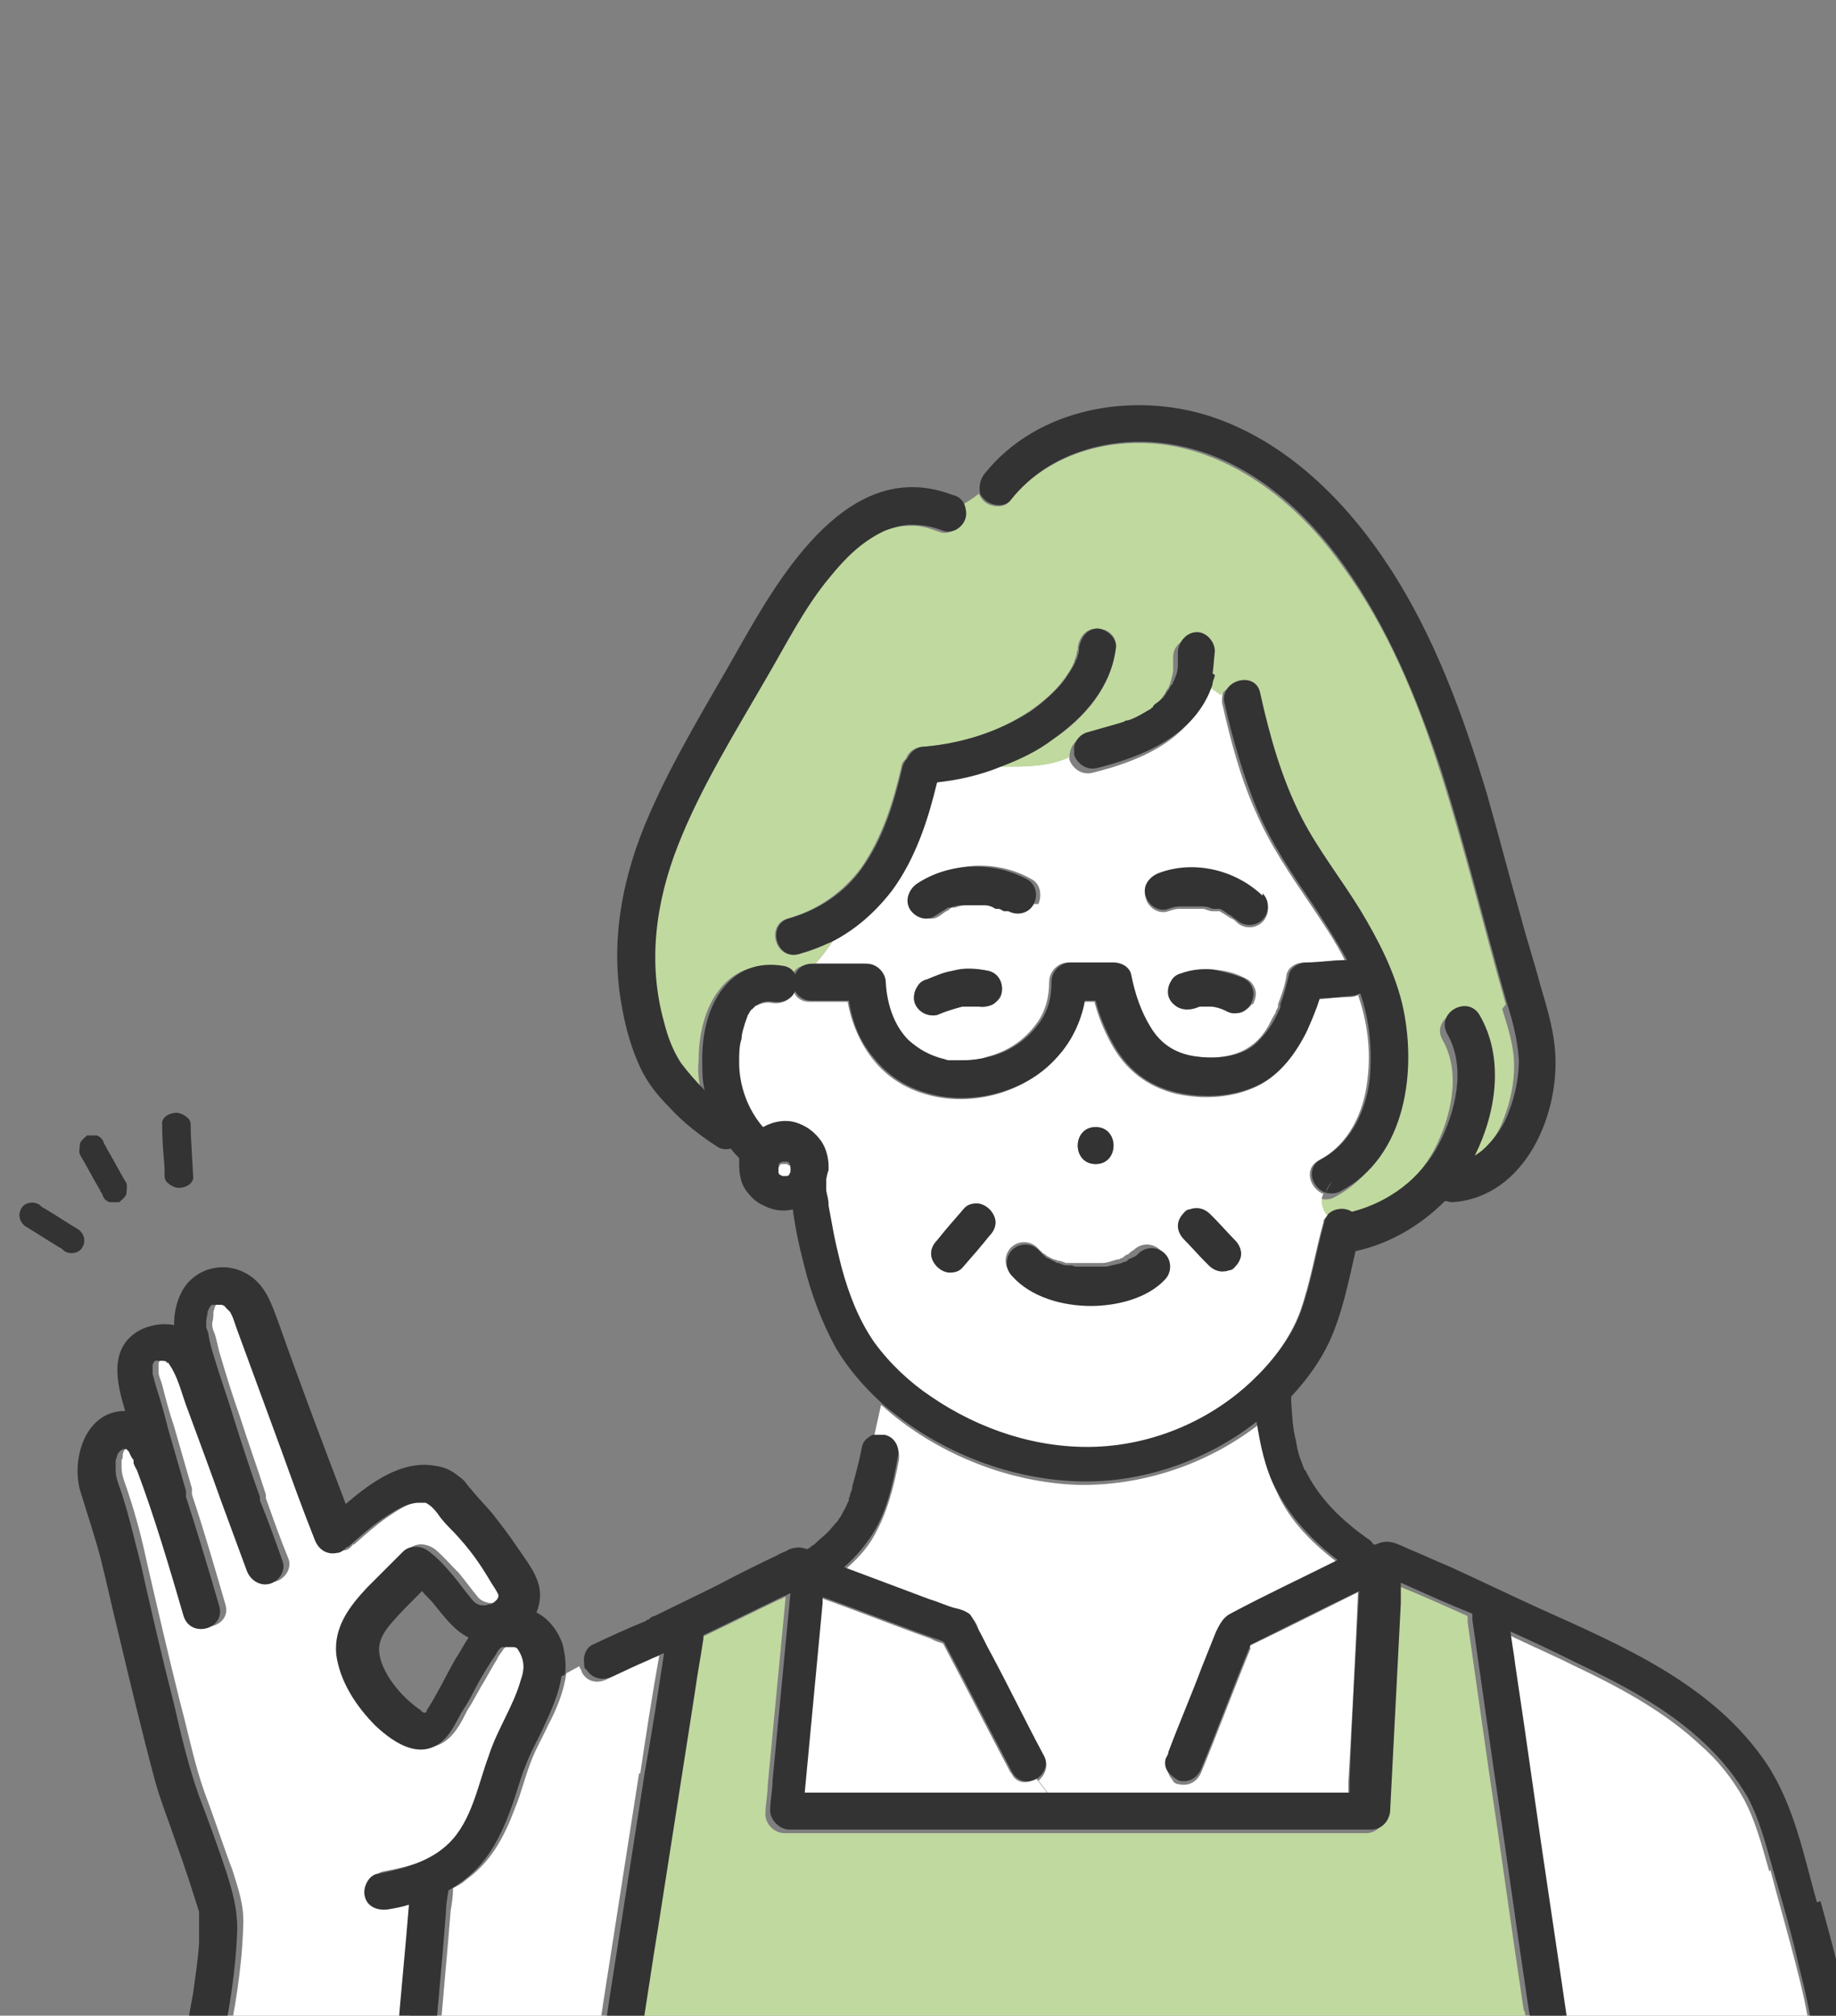 <?xml version="1.0" encoding="UTF-8"?>
<svg id="_レイヤー_1" data-name="レイヤー_1" xmlns="http://www.w3.org/2000/svg" xmlns:xlink="http://www.w3.org/1999/xlink" version="1.1" viewBox="0 0 154 169">
  <rect x="0" y="0" width="154" height="169" fill="#808080" stroke="none"/>
  <!-- Generator: Adobe Illustrator 29.0.0, SVG Export Plug-In . SVG Version: 2.1.0 Build 186)  -->
  <defs>
    <style>
      .st0 {
        fill: none;
      }

      .st1 {
        fill: #fbf0ba;
      }

      .st2 {
        fill: #c0d99f;
      }

      .st3 {
        fill: #fff;
      }

      .st4 {
        fill: #333;
      }

      .st5 {
        clip-path: url(#clippath);
      }
    </style>
    <clipPath id="clippath">
      <rect class="st0" width="154" height="169"/>
    </clipPath>
  </defs>
  <g class="st5">
    <g>
      <path class="st1" d="M54.4,135.9c-.1,0-.2.1-.3.1.1,0,.2,0,.3-.1Z"/>
      <path class="st1" d="M19.3,109.5c0,0,.1.1,0,0h0Z"/>
      <path class="st1" d="M42.3,133.7s0,0,0,0h0Z"/>
      <path class="st1" d="M35.6,143.7c0,0,0,0,0,0h0Z"/>
      <path class="st1" d="M18.3,109.3s0,0-.1,0c0,0,0,0,.1,0Z"/>
      <path class="st1" d="M54.1,136c-.2,0,0,0,0,0h0Z"/>
      <path class="st1" d="M42.7,138s0,0,0,0h0Z"/>
      <path class="st1" d="M10.5,121.3s0,0,0,0c0,0,0,0,0,0h0Z"/>
      <path class="st3" d="M101.3,57.8c-1.4,4.2-5.6,6-9.7,7-.8.2-1.6-.3-1.9-1.1,0,0,0-.2,0-.3-1.7.9-3.8.9-5.8.8-1.7.6-3.5,1-5.3,1.3-.7,3.2-1.8,6.4-3.8,9.1-1.3,1.8-3,3.2-4.9,4.2-.5.8-1,1.4-1.5,2h4.1c.9,0,1.5.7,1.6,1.6.2,1.8.7,3.6,1.9,4.8.8.8,1.8,1.3,3,1.6.2,0,.3,0,.5.1,0,0,0,0,.1,0h0c.3,0,.6,0,.9,0,.8,0,1.6,0,2.3-.3,1.6-.4,3-1.3,4-2.6.9-1.1,1.2-2.4,1.2-3.7,0-.8.7-1.6,1.6-1.6h3.6c.6,0,1.4.5,1.5,1.1.3,1.5.8,3,1.6,4.3.9,1.6,2.2,2.3,4,2.5,1.6.2,3.4,0,4.6-.9.6-.4,1.1-1,1.5-1.7.2-.4.4-.8.6-1.1,0-.2.2-.4.2-.5,0,0,0,0,0,0,0,0,0-.2,0-.2.3-.8.6-1.6.7-2.4.1-.7.8-1.1,1.5-1.1,1.1,0,2.2-.2,3.4-.2-.8-1.6-1.9-3.2-2.9-4.7-1.7-2.5-3.4-5-4.6-7.8-1.3-2.9-2.1-6-2.8-9.1,0-.4,0-.8.2-1.1-.3-.3-.7-.6-1.1-.8,0,.3-.1.6-.2.8h0ZM84,83.3c0,.4-.4.7-.7.9-.4.2-.8.3-1.2.2-.1,0-.3,0-.4,0-.3,0-.6,0-1,0-.7.1-1.4.4-2.1.7-.4.1-.8,0-1.2-.2-.4-.2-.6-.6-.7-.9-.1-.4,0-.9.2-1.2.2-.4.5-.6.9-.7.7-.3,1.4-.5,2.1-.7,1-.2,2-.2,3,0,.8.2,1.3,1.1,1.1,1.9h0ZM86.7,75.8c-.4.8-1.4.9-2.1.6-.1,0-.3-.2-.5-.2,0,0-.1,0-.2,0-.3-.1-.6-.2-.9-.3,0,0-.2,0-.2,0,0,0,0,0,0,0,0,0,0,0-.1,0,0,0-.2,0-.2,0-.3,0-.6,0-.9,0,0,0-.2,0-.2,0,0,0,0,0,0,0-.1,0-.3,0-.4,0-.3,0-.6.1-.9.2,0,0-.1,0-.2,0-.1,0-.1,0,0,0-.1,0-.3.1-.3.2-.3.1-.5.3-.8.5-.7.5-1.7.1-2.1-.6-.5-.7-.1-1.7.6-2.1,2.7-1.9,6.4-2,9.2-.4.8.4.9,1.4.6,2.1h0ZM105,84.2c-.2.3-.6.6-.9.7-.4.1-.8,0-1.1-.1-.4-.2-.9-.3-1.3-.4-.3,0-.7,0-1,0-.2,0-.5.1-.7.2-.4.1-.8,0-1.2-.2-.4-.2-.6-.6-.7-.9-.1-.4,0-.9.2-1.2.2-.4.5-.6.9-.7.8-.3,1.8-.4,2.7-.3,1,.1,1.8.3,2.7.8.4.2.6.6.7.9.1.4,0,.8-.2,1.2h0ZM105.9,75.1c.6.6.6,1.6,0,2.2-.6.6-1.6.6-2.2,0-.1-.1-.2-.2-.4-.3,0,0-.1,0-.2-.1-.3-.2-.5-.3-.8-.5,0,0-.1,0-.2,0,0,0,0,0-.1,0,0,0,0,0,0,0,0,0-.2,0-.3,0-.3,0-.6-.2-.8-.2,0,0-.2,0-.3,0,0,0,0,0-.1,0h0c0,0-.1,0-.2,0-.3,0-.6,0-.9,0,0,0-.1,0-.2,0,0,0,0,0-.1,0,0,0,0,0,0,0,0,0-.1,0-.2,0-.3,0-.6.1-.9.2-.8.3-1.7-.3-1.9-1.1-.3-.8.3-1.6,1.1-1.9,3-1,6.5-.2,8.7,1.9h0Z"/>
      <path class="st2" d="M126.3,84.2c-1.9-6.6-3.5-13.3-5.6-19.8-1.9-5.9-4.3-11.7-8-16.8-3.3-4.7-8-8.8-13.8-10.1-5.1-1.1-10.9.3-14.2,4.5-.5.7-1.7.5-2.2,0-.2-.2-.3-.4-.4-.6-.5.4-1,.7-1.5,1,.2.3.2.7.1,1.1-.2.8-1.1,1.4-1.9,1.1-1.1-.4-1.8-.6-2.8-.5-.6,0-1.7.3-2.3.6-1.8.9-3.1,2.2-4.4,3.8-2.1,2.5-3.8,5.7-5.4,8.6-2.6,4.5-5.4,9-7.3,13.8-1.9,4.8-2.5,9.9-1.2,14.9.3,1.2.7,2.3,1.4,3.4.6.9,1.2,1.6,2,2.3,0,0,0,0,0,0-.2-.9-.3-1.7-.2-2.6,0-1.9.4-4,1.5-5.6,1.3-1.9,3.2-2.6,5.4-2.2.4,0,.7.4.9.7.2-.5.7-.9,1.4-.9h.5c.6-.6,1.1-1.3,1.5-2-.9.5-1.9.9-2.9,1.1-1.9.5-2.7-2.5-.8-3,2.5-.7,4.6-2.2,6.1-4.2,1.8-2.6,2.7-5.5,3.4-8.5,0-.3.2-.5.4-.7.2-.6.8-1,1.5-1,3.1-.2,6.2-1.2,8.9-3,1-.7,2.1-1.6,2.8-2.6.4-.5.7-1,.9-1.5,0-.1.1-.3.2-.6,0-.1,0-.3.1-.4,0,0,0-.5,0-.2.1-.8.6-1.6,1.6-1.6s1.7.7,1.6,1.6c-.4,3.3-2.6,5.9-5.3,7.7-1.4.9-2.9,1.7-4.4,2.3,2,0,4.1,0,5.8-.8,0-.7.4-1.5,1.1-1.6.7-.2,1.4-.4,2.1-.6.3-.1.6-.2,1-.3.1,0,.2,0,.3-.1,0,0,.3-.1.3-.1.5-.2,1-.5,1.5-.8.1,0,.2-.1.3-.2,0,0,0,0,0,0,0-.1.4-.4.5-.5.2-.2.3-.3.5-.5,0,0,0,0,.1-.1,0,0,0,0,0,0,0,0,0,0,0-.1.1-.2.3-.4.4-.6,0-.1.1-.2.2-.3,0,0,0,0,0,0,.2-.5.3-.9.4-1.4,0,0,0,0,0,0,0-.1,0-.3,0-.4,0-.3,0-.6,0-.8,0-.9.7-1.5,1.6-1.6.8,0,1.6.7,1.6,1.6,0,.8,0,1.6-.3,2.4.4.3.7.5,1.1.8.6-1,2.5-1.2,2.8.3.8,3.6,1.8,7.2,3.5,10.5,1.4,2.7,3.3,5.2,4.9,7.7,1.5,2.4,2.8,5,3.5,7.8,1.3,5.5.4,12.9-5.2,15.8-.4.2-.8.2-1.2.1-.2.7,0,1.3.3,1.8.5-.6,1.4-.6,2-.2,3.1-.9,5.8-2.9,7.3-5.7,1.4-2.7,2.3-6.4.7-9.2-1-1.7,1.7-3.3,2.7-1.6,2.1,3.6,1.3,8.2-.4,11.8.3-.2.6-.4.9-.7.9-.8,1.6-1.9,2-3.1.5-1.3.8-2.8.8-4.2,0-1.7-.5-3.2-1-4.8h0Z"/>
      <path class="st3" d="M114,83.4c-.2.1-.5.2-.8.2-.9,0-1.7.1-2.6.2-.3,1-.7,1.9-1.1,2.8-.9,1.8-2.2,3.6-4.1,4.5-2.1,1-4.6,1.1-6.8.6-2.4-.6-4.2-2-5.4-4.2-.6-1.1-1.1-2.3-1.4-3.5h-.9c-.3,1.8-1.1,3.4-2.3,4.7-2.7,3-7.3,4.2-11.1,3-1.7-.5-3.2-1.5-4.3-2.9-1.1-1.4-1.8-3.1-2.1-4.8h-3.2c-.6,0-1.1-.3-1.3-.8-.3.7-1.1,1-1.8.9-.5-.1-.9,0-1.3.2,0,0-.1,0-.2.1,0,0,0,0,0,0,0,0-.2.2-.3.3,0,0-.2.2-.2.2,0,.1-.2.3-.2.4-.1.3-.2.4-.3.9-.1.3-.2.7-.2,1-.1.6-.2,1.3-.2,2,0,1.9.7,3.9,2,5.4.9-.5,2.1-.6,3-.3.8.3,1.4.8,1.9,1.5.4.6.6,1.4.6,2.1,0,.1,0,.2,0,.3,0,.3,0,.5-.2.8,0,.3,0,.6,0,.9,0,.6,0,.7.2,1.3,0,.5.2,1.1.3,1.6.2,1.2.5,2.4.8,3.6.6,2.2,1.4,4.3,2.7,6.2,1.2,1.8,2.9,3.4,4.8,4.6,4,2.8,9,4.4,13.9,4.2,4.8-.2,9.5-2.2,13-5.5,1.7-1.6,3.2-3.5,4.1-5.8.9-2.5,1.3-5.1,2-7.6,0-.3.2-.4.3-.6-.4-.5-.6-1.2-.3-1.8-1.1-.4-1.7-2.1-.4-2.8,2.5-1.3,3.8-4,4.1-6.8.3-2.4,0-4.8-.8-7.1h0ZM91.9,94.5c2,0,2,3.1,0,3.1s-2-3.1,0-3.1ZM83,103.6c-.7.8-1.5,1.7-2.2,2.6-.3.3-.7.4-1.1.5-.4,0-.8-.2-1.1-.5-.3-.3-.5-.7-.5-1.1s.2-.8.5-1.1c.7-.8,1.5-1.7,2.2-2.6.3-.3.7-.4,1.1-.5.4,0,.8.2,1.1.5.3.3.5.7.5,1.1s-.2.8-.5,1.1ZM97.6,107.1c-1.5,1.7-4,2.2-6.2,2.2-2.4,0-5-.6-6.6-2.5-.6-.6-.6-1.6,0-2.2.6-.6,1.6-.6,2.2,0,.2.2.3.3.5.5,0,0,0,0,0,0,0,0,0,0,0,0,.1,0,.2.1.3.2.2.1.4.2.6.3,0,0,0,0,0,0,0,0,0,0,0,0,0,0,.2,0,.3.1.2,0,.5.1.7.2.1,0,.2,0,.4,0,0,0,.1,0,.2,0,.4,0,.9,0,1.3,0,.3,0,.5,0,.8,0,.1,0,.2,0,.3,0,0,0,0,0,0,0,.5,0,.9-.2,1.3-.3.1,0,.2,0,.3-.1t0,0s0,0,0,0c.2,0,.3-.2.5-.3,0,0,.1,0,.2-.1,0,0,0,0,0,0,.1-.1.2-.2.4-.3.6-.6,1.6-.6,2.2,0,.6.6.6,1.6,0,2.2h0ZM103.6,106.2c-.1.2-.3.3-.5.3-.2,0-.4.1-.6.1-.4,0-.8-.2-1.1-.5,0,0-.2-.2-.3-.3-.6-.6-1.2-1.3-1.8-1.9-.3-.3-.4-.7-.5-1.1,0-.4.2-.8.5-1.1.1-.2.3-.3.5-.3.2,0,.4-.1.6-.1.4,0,.8.2,1.1.5,0,0,.2.2.3.3.6.6,1.2,1.3,1.8,1.9.3.3.4.7.5,1.1,0,.4-.2.8-.5,1.1Z"/>
      <path class="st3" d="M84.8,148.7c-1.9-3.6-3.8-7.3-5.7-10.9-.3-.1-.7-.2-1-.4-3.1-1.1-6.1-2.3-9.2-3.4,0,.2,0,.4,0,.5-.5,5.3-1,10.6-1.5,15.9,1.4,0,2.9,0,4.3,0,5.4,0,10.8,0,16.2,0l-1-1.3c-.7.5-1.7.5-2.1-.5h0Z"/>
      <path class="st3" d="M97.9,147.7c0-.2.1-.3.2-.5.9-2.4,1.9-4.7,2.8-7.1.4-1,.8-2,1.2-3,.3-.6.5-1.2,1.2-1.5,3-1.6,6-3,9-4.5-2.1-1.6-4.1-3.5-5.2-6-.9-1.8-1.3-3.7-1.6-5.6-4.3,3.3-9.7,5.1-15.1,5-5.5-.2-11-2.3-15.3-5.7-.4-.3-.8-.7-1.2-1l-.6,2.7c.3-.1.7-.2,1,0,.9.2,1.2,1.1,1.1,1.9-.4,2.2-1,4.5-2.1,6.4-.6,1.1-1.5,2-2.4,2.8,2.4.9,4.8,1.8,7.2,2.7.7.2,1.3.5,2,.7.4.2,1,.3,1.4.6.3.3.5.7.6,1.1.4.7.7,1.4,1.1,2.1,1.5,2.8,2.9,5.7,4.4,8.5.4.8,0,1.6-.5,2l1,1.3c3.2,0,6.5,0,9.7,0l.6-1.3c-.4-.4-.6-1-.4-1.5h0Z"/>
      <path class="st3" d="M104.9,138.2c-1.4,3.4-2.7,6.9-4.1,10.3-.3.8-1,1.3-1.9,1.1-.3,0-.5-.2-.7-.5l-.6,1.3h.4c5,0,10,0,15.1,0,0-.3,0-.6,0-1,.3-5.3.6-10.6.8-15.9-3,1.5-6,3-9.1,4.5Z"/>
      <path class="st3" d="M53.7,148.7c.5-3.3,1-6.6,1.6-9.9t0,0h0c-.3.1-.6.2-.9.4-1.2.5-2.3,1-3.5,1.6-.8.4-1.7.2-2.1-.6,0-.2-.2-.3-.2-.5l-1.1.6c-.2,1.5-.8,3-1.5,4.3-.5,1.1-1.1,2.1-1.5,3.2-.5,1.3-.8,2.6-1.3,3.8-.9,2.4-2,4.5-4.1,6-.3.3-.7.5-1.1.7,0,0,0,0,0,.1,0,.6-.1,1.2-.2,1.8-.3,3.9-.7,7.8-1,11.8h13.2c.2-1.4.4-2.7.6-4.1,1-6.4,2-12.8,3-19.2h0Z"/>
      <path class="st3" d="M148.4,156.9c-.6-2.1-1.1-4.1-2.1-6-1-1.8-2.2-3.3-3.7-4.6-3.1-2.9-6.9-4.9-10.7-6.7-1.8-.9-3.7-1.7-5.5-2.6.1.9.3,1.9.4,2.8,1,6.6,1.9,13.3,2.9,19.9.6,4.1,1.2,8.2,1.8,12.2h20.5c-.2-2.3-.7-4.6-1.3-6.9-.7-2.8-1.5-5.5-2.2-8.2h0Z"/>
      <path class="st2" d="M127.8,168.5c-1-6.6-1.9-13.3-2.9-19.9-.6-4.2-1.2-8.4-1.8-12.6,0-.2,0-.3,0-.5-2-.9-4-1.8-6-2.6,0,.6,0,1.1,0,1.7-.3,5.8-.6,11.6-.9,17.5,0,.8-.7,1.6-1.6,1.6-2,0-4,0-6,0-8.8,0-17.6,0-26.3,0-5.5,0-11,0-16.5,0-.8,0-1.6-.7-1.6-1.6,0-.8.2-1.7.2-2.5.5-5.2,1-10.5,1.5-15.7-.2,0-.3.2-.5.2-2.3,1.1-4.5,2.2-6.8,3.3,0,.1,0,.2,0,.3-.2,1.5-.5,3-.7,4.4-1,6.4-2,12.8-3,19.2-.6,3.6-1.1,7.2-1.7,10.8h75.2c-.2-1.1-.3-2.3-.5-3.4h0Z"/>
      <path class="st3" d="M34.8,159.5c-.6.1-1.2.3-1.8.4-.8.1-1.7-.2-1.9-1.1-.2-.7.3-1.8,1.1-1.9,2.2-.4,4.4-1,6-2.6,1.9-1.9,2.4-4.9,3.3-7.3.8-2.2,2.2-4.1,2.7-6.4.2-.9.3-1.7-.2-2.4-.2-.2-.2-.3-.5-.3.2,0-.3,0-.3,0,0,0-.3,0-.4,0,0,0-.1,0-.2,0,0,0,0,0,0,0-.1.1-.3.3-.4.4,0,.1-.4.5-.5.8-.5.8-.9,1.6-1.4,2.4-.4.7-.7,1.3-1.1,1.9-.4.8-.8,1.6-1.4,2.2-1.9,1.9-4.2.4-5.8-1.1-1.7-1.6-3.1-3.6-3.3-6-.3-2.3,1-4,2.6-5.6,1-1,2-2,3-3,.6-.6,1.5-.5,2.2,0,.7.6,1.3,1.3,2,2,.5.6,1,1.3,1.5,1.9.3.4.6.5,1,.6-.2,0,.6,0,.3,0,.1,0,.5-.1.4-.1.2,0,.4-.2.5-.4,0,0,.1-.2.1-.2,0,0,0,0,0,0,0,0,0,0,0,0h0v-.2s0,0,0,0c-.2-.3-.4-.7-.6-1-1-1.7-1.9-2.9-3.1-4.2-.5-.5-1-1.1-1.4-1.6-.3-.4-.5-.7-1-.9-.1,0-.6,0-.7,0-1.1.1-2.1.8-3,1.4-1,.7-1.9,1.5-2.8,2.3,0,0,0,0-.1,0-.2.3-.5.5-.8.5-.9.2-1.6-.3-1.9-1.1-.9-2.5-1.9-5-2.8-7.5-1.2-3.2-2.4-6.5-3.6-9.8-.2-.5-.3-.9-.5-1.4,0,0-.1-.2-.2-.4,0,0,0,0,0,0,0,0-.1-.1-.2-.2,0,0-.1-.1-.2-.2,0,0,0,0,0,0,0,0-.3-.1-.3-.2-.2,0-.5,0-.2,0,0,0-.1,0-.2,0h0s-.1,0-.2,0c0,0,0,0,0,0,0,0,0,0-.1,0,0,0,0,0-.1,0,0,0-.1.2-.2.2,0,0,0,.1-.1.2,0,.2,0,0-.1.4,0,.3,0,.6-.1.9,0,0,0,.1,0,.2,0,.2.1.5.2.7.2.6.3,1.3.5,1.9.5,1.7,1,3.3,1.6,5,.7,2.2,1.5,4.4,2.2,6.6,0,.1,0,.2,0,.3.6,1.7,1.2,3.4,1.9,5.1.3.8-.3,1.7-1.1,1.9-.9.2-1.6-.3-1.9-1.1-.7-1.9-1.4-3.8-2.1-5.7-1-2.7-2-5.5-3-8.2-.4-1.1-.8-2.4-1.4-3.4,0,0,0,0,0,0,0,0,0,0,0,0,0,0-.1-.1-.2-.2-.2,0,.2.2,0,0-.1,0-.3,0-.4-.1,0,0-.2,0-.3,0-.1,0-.3,0-.4.1,0,0-.1.1,0,0,0,.2,0,0-.1.3,0,.2,0,.3,0,.5,0,0,0,0,0,.2,0,0,0,0,0,0,0,.4.2.7.3,1.1.3,1.2.6,2.3,1,3.5.5,1.7,1,3.5,1.5,5.2,0,.2,0,.3,0,.5,1,3,1.9,6.1,2.8,9.2.6,1.9-2.4,2.7-3,.8-1.2-4.1-2.4-8.2-3.9-12.2,0-.2-.2-.5-.3-.7,0,0,0-.1,0-.2,0,0,0,0,0,0-.1-.2-.2-.5-.4-.7-.2-.3-.1-.1,0,0,0,0-.1-.1-.2-.2,0,0,0,0-.1,0h0s0,0,0,0c0,0-.1,0-.2,0-.3.1-.4.3-.5.6,0,.1,0,.1,0,0,0,0,0,0,0,.1,0,.1,0,.3-.1.4,0,0,0,.4,0,.7,0,.7.4,1.5.6,2.2.6,1.8,1.1,3.7,1.5,5.6.9,3.9,1.8,7.8,2.8,11.8.7,2.6,1.2,5.2,2.1,7.7.8,2.1,1.5,4.3,2.3,6.4.5,1.6,1,3,.9,4.7-.1,3.5-.7,7-1.4,10.4h15.2c0-.3,0-.7,0-1,.3-3.8.7-7.6,1-11.5h0Z"/>
      <path class="st1" d="M79.7,76.1s0,0,0,0c0,0,0,0,0,0Z"/>
      <path class="st1" d="M81.3,75.8h0s0,0,0,0c0,0,0,0,0,0Z"/>
      <path class="st1" d="M97.5,58.6s0-.1.1-.2c0,0,0,0-.1.2Z"/>
      <path class="st1" d="M81.2,75.8c-.2,0,0,0,0,0,0,0,0,0,0,0h0Z"/>
      <path class="st1" d="M95.1,105.2c0,0,0,0,0,0h0Z"/>
      <path class="st4" d="M45,141.6l2.4-1.2c.1-.8,0-1.7-.2-2.5-.4-1.2-1.2-2.2-2.2-2.7.2-.5.3-1,.3-1.5,0-1.5-1.2-2.9-2-4.1-.6-.9-1.3-1.8-2-2.7-.5-.6-1.1-1.2-1.6-1.8-.3-.4-.2-.2-.5-.6-.2-.3-.4-.5-.7-.7-.6-.5-1.2-.8-2-.9-2.8-.5-5.4,1.4-7.5,3.2-1.9-5-3.8-10-5.6-15.1-.6-1.6-1.1-3.3-2.7-4.2-1.9-1.1-4.3-.5-5.4,1.4-.5.9-.7,1.9-.7,2.9-1-.2-2.1,0-3,.5-2.5,1.5-1.8,4.4-1.1,6.7-3.3,0-4.5,3.9-3.8,6.6.6,2,1.3,4,1.8,6,.5,2,.9,3.9,1.4,5.9,1,4.2,2,8.4,3.1,12.5.5,1.8,1.2,3.5,1.8,5.3.7,1.9,1.3,3.8,1.9,5.7,0,0,0,0,0,0h0c0,.3,0,.6,0,.8,0,.6,0,1.2,0,1.8-.1,1.5-.3,2.7-.5,4.2-.3,1.7-.6,3.3-.9,5h3.2c.7-3.4,1.3-6.9,1.4-10.4,0-1.7-.4-3.1-.9-4.7-.7-2.1-1.5-4.3-2.3-6.4-.9-2.5-1.5-5.1-2.1-7.7-1-3.9-1.9-7.8-2.8-11.8-.5-1.9-.9-3.7-1.5-5.6-.2-.7-.6-1.5-.6-2.2,0-.3,0-.6,0-.7,0-.1,0-.3.1-.4,0,0,0-.1,0-.1,0,0,0,0,0,0,.1-.3.2-.4.5-.6,0,0,0,0,.2,0,0,0,0,0,0,0h0s.1,0,.1,0c0,0,.2.2.2.2,0,0-.1-.2,0,0,.1.2.2.5.4.7,0,0,0,0,0,0,0,0,0,.1,0,.2,0,.2.2.5.3.7,1.5,4,2.7,8.1,3.9,12.2.6,1.9,3.5,1.1,3-.8-.9-3.1-1.8-6.1-2.8-9.2,0-.1,0-.3,0-.5-.5-1.7-1-3.5-1.5-5.2-.3-1.2-.6-2.3-1-3.5-.1-.4-.2-.7-.3-1.1,0,0,0,0,0,0,0,0,0-.2,0-.2,0-.2,0-.3,0-.5,0-.2,0,0,.1-.3,0,.1,0,0,0,0,.2-.2.3-.1.4-.1s.3,0,.3,0c.1,0,.3,0,.4.1-.2,0,.2.2,0,0,0,0,.1,0,.2.2,0,0,0,0,0,0,0,0,0,0,0,0,.7,1,1,2.3,1.4,3.4,1,2.7,2,5.4,3,8.2.7,1.9,1.4,3.8,2.1,5.7.3.8,1.1,1.3,1.9,1.1.8-.2,1.4-1.1,1.1-1.9-.6-1.7-1.2-3.4-1.9-5.1,0-.1,0-.2,0-.3-.8-2.2-1.5-4.4-2.2-6.6-.5-1.7-1.1-3.3-1.6-5-.2-.6-.4-1.3-.5-1.9,0-.2-.1-.4-.2-.7,0,0,0-.1,0-.2,0-.3,0-.6.1-.9,0-.3,0-.2.1-.4,0,0,0-.1.1-.2,0,0,.1-.2.2-.2,0,0,0,0,.1,0,0,0,0,0,.1,0,0,0,0,0,0,0,0,0,.2,0,.2,0h0c0,0,.2,0,.2,0-.3,0,0,0,.2,0,0,0,.3.1.3.2,0,0,0,0,0,0,0,0,.1.1.2.2,0,0,.1.1.2.2,0,0,0,0,0,0,.1.2.2.4.2.4.2.5.3.9.5,1.4,1.2,3.3,2.4,6.5,3.6,9.8.9,2.5,1.8,5,2.8,7.5.3.8,1,1.3,1.9,1.1.3,0,.6-.3.8-.5,0,0,0,0,.1,0,.9-.8,1.8-1.6,2.8-2.3.9-.6,1.9-1.3,3-1.4.2,0,.6,0,.7,0,.4.2.7.5,1,.9.4.6.9,1.1,1.4,1.6,1.3,1.4,2.1,2.5,3.1,4.2.2.3.4.6.6,1,0,0,0,0,0,0h0v.2s0,0,0,0c0,0,0,0,0,0,0,0-.1.2-.1.2-.1.1-.3.3-.5.4,0,0-.3,0-.4.1.3,0-.5,0-.3,0-.4,0-.7-.2-1-.6-.5-.6-1-1.3-1.5-1.9-.6-.7-1.2-1.4-2-2-.6-.5-1.6-.6-2.2,0-1,1-2,2-3,3-1.5,1.6-2.8,3.3-2.6,5.6.3,2.3,1.7,4.4,3.3,6,1.6,1.5,3.9,3,5.8,1.1.6-.6,1-1.5,1.4-2.2.4-.6.8-1.3,1.1-1.9.4-.8.9-1.6,1.4-2.4.2-.3.5-.7.5-.8.1-.1.2-.3.4-.4t0,0c0,0,.1,0,.2,0,0,0,.3,0,.4,0,0,0,.5,0,.3,0,.3,0,.4.1.5.3.5.8.5,1.6.2,2.4-.6,2.2-2,4.2-2.7,6.4-.9,2.4-1.4,5.4-3.3,7.3-1.6,1.6-3.9,2.2-6,2.6-.8.1-1.3,1.2-1.1,1.9.2.9,1.1,1.2,1.9,1.1.6-.1,1.2-.2,1.8-.4-.3,3.8-.7,7.6-1,11.5,0,.3,0,.7,0,1h3.1c.3-3.9.7-7.8,1-11.8,0-.6.1-1.2.2-1.8,0,0,0,0,0-.1.4-.2.7-.4,1.1-.7,2.1-1.5,3.2-3.6,4.1-6,.5-1.3.8-2.6,1.3-3.8.4-1.1,1-2.1,1.5-3.2.6-1.3,1.3-2.8,1.5-4.3l-2.4,1.2h0ZM10.5,121.3h0s0,0,0,0c0,0,0,0,0,0ZM12.9,115.3h0s0,0,0,0ZM18.2,109.4s0,0,.1,0c0,0,0,0-.1,0ZM19.3,109.5c0,0,.1.1,0,0h0ZM35.5,143.7s0,0,0,0c0,0,0,0,0,0ZM38.2,139.1c-.8,1.4-1.5,2.9-2.4,4.3,0,0,0,.1-.1.2-.1,0-.3,0-.4-.2-.9-.6-1.7-1.4-2.3-2.2-.6-.8-1.2-1.9-1.2-2.9,0-.9.5-1.6,1.1-2.3.8-.9,1.6-1.7,2.5-2.6.3.4.7.7,1,1.1.9,1.1,1.7,2.2,2.9,2.8-.4.6-.7,1.2-1.1,1.8h0ZM42.3,133.7s0,0,0,0c0,0,0,0,0,0ZM42.7,138h0s0,0,0,0Z"/>
      <path class="st4" d="M8.9,96.2c0-.1-.2-.3-.2-.4-.1-.3-.3-.5-.6-.6-.2,0-.6,0-.8,0-.2.2-.5.4-.6.7,0,.3-.1.6,0,.9.6,1,1.1,2,1.7,3,0,.1.2.3.2.4.1.3.3.5.6.6.2,0,.6,0,.8,0,.2-.2.5-.4.6-.7,0-.3.1-.6,0-.9-.6-1-1.1-2-1.7-3Z"/>
      <path class="st4" d="M13.8,98.4c0,.3,0,.6.3.8.2.2.6.4.9.4.6,0,1.3-.4,1.2-1l-.2-3.6c0-.2,0-.3,0-.5,0-.3,0-.6-.3-.8-.2-.2-.6-.4-.9-.4-.6,0-1.3.4-1.2,1,0,1.2.1,2.4.2,3.6,0,.2,0,.3,0,.5Z"/>
      <path class="st4" d="M6.6,103.1c-1-.6-1.9-1.2-2.9-1.8-.1,0-.3-.2-.4-.3-.5-.3-1.2-.2-1.5.3-.3.5-.2,1.1.3,1.5,1,.6,1.9,1.2,2.9,1.8.1,0,.3.2.4.3.5.3,1.2.2,1.5-.3.3-.5.2-1.1-.3-1.5Z"/>
      <path class="st4" d="M82.9,81.4c-1-.2-2-.3-3,0-.7.1-1.4.4-2.1.7-.4.1-.7.3-.9.7-.2.3-.3.8-.2,1.2.1.4.4.7.7.9.3.2.8.3,1.2.2.7-.3,1.4-.5,2.1-.7.3,0,.6,0,1,0,.1,0,.3,0,.4,0,.4,0,.8,0,1.2-.2.3-.2.6-.6.7-.9.2-.8-.2-1.7-1.1-1.9h0Z"/>
      <path class="st4" d="M104.5,82.1c-.9-.4-1.8-.6-2.7-.8-.9-.1-1.9,0-2.7.3-.4.1-.7.3-.9.7-.2.3-.3.8-.2,1.2.1.4.4.7.7.9.3.2.8.3,1.2.2.2,0,.5-.1.7-.2.3,0,.7,0,1,0,.5,0,.9.2,1.3.4.4.2.7.2,1.1.1.4-.1.7-.4.9-.7.2-.4.3-.8.2-1.2-.1-.4-.4-.8-.7-.9h0Z"/>
      <path class="st4" d="M89.9,106.1c-.1,0-.3,0-.4,0-.2,0-.5-.1-.7-.2-.1,0-.2,0-.3-.1,0,0,0,0,0,0h0c-.2-.1-.4-.2-.6-.3-.1,0-.2-.1-.3-.2,0,0,0,0,0,0t0,0c-.2-.2-.3-.3-.5-.5-.6-.6-1.6-.6-2.2,0-.6.6-.6,1.6,0,2.2,1.6,1.8,4.3,2.5,6.6,2.5,2.1,0,4.7-.6,6.2-2.2.6-.6.6-1.6,0-2.2-.6-.6-1.6-.6-2.2,0-.1.1-.2.2-.4.3,0,0,0,0,0,0,0,0-.1,0-.2.1-.2,0-.3.2-.5.3,0,0,0,0,0,0t0,0c-.1,0-.2,0-.3.1-.4.1-.9.2-1.3.3,0,0,0,0,0,0-.1,0-.2,0-.3,0-.3,0-.5,0-.8,0-.4,0-.9,0-1.3,0,0,0-.2,0-.2,0h0ZM95.1,105.2c0,0,0,0,0,0h0ZM92.5,106.1s0,0,0,0h0Z"/>
      <path class="st4" d="M99.3,55.6c.8.4,1.6.9,2.3,1.4.2-.8.2-1.6.3-2.4,0-.8-.7-1.6-1.5-1.6-.8,0-1.5.7-1.6,1.6,0,.3,0,.6,0,.8,0,.1,0,.3,0,.4,0,0,0,0,0,0,0,.5-.2,1-.4,1.4,0,0,0,0,0,0,0,.1-.1.2-.2.3-.1.2-.2.4-.4.6,0,0,0,0,0,.1,0,0,0,0,0,0,0,0,0,0-.1.1-.1.2-.3.3-.5.5-.1.1-.5.3-.5.5,0,0,0,0,0,0-.1,0-.2.2-.3.2-.5.3-1,.6-1.5.8,0,0-.3.1-.3.1-.1,0-.2,0-.3.1-.3.1-.6.2-1,.3-.7.2-1.4.4-2.1.6-.7.2-1.2.9-1.1,1.6,0,0,0,.2,0,.3.3.8,1.1,1.3,1.9,1.1,4-1,8.3-2.8,9.7-7,0-.3.2-.6.2-.8-.7-.5-1.5-1-2.3-1.4h0ZM97.5,58.6c0,0,.1-.1.1-.2,0,0,0,.1-.1.2Z"/>
      <path class="st4" d="M92.1,52.7c-.9,0-1.4.7-1.6,1.6,0-.3,0,.2,0,.2,0,.1,0,.3-.1.4,0,.3-.2.5-.2.6-.2.5-.6,1-.9,1.5-.7.9-1.8,1.9-2.8,2.6-2.6,1.7-5.7,2.7-8.9,3-.7,0-1.2.4-1.5,1-.2.2-.3.4-.4.7-.7,3-1.6,6-3.4,8.5-1.4,2-3.6,3.5-6.1,4.2-1.9.5-1.1,3.5.8,3,1-.3,2-.7,2.9-1.1,1.9-1,3.5-2.4,4.9-4.2,2-2.7,3-5.9,3.8-9.1,1.8-.2,3.6-.6,5.3-1.3-.7,0-1.3,0-2,0,.6,0,1.3,0,2,0,1.6-.6,3.1-1.3,4.4-2.3,2.7-1.9,4.9-4.4,5.3-7.7.1-.8-.8-1.6-1.6-1.6h0Z"/>
      <path class="st4" d="M101.5,101.8c-.3-.3-.7-.5-1.1-.5-.2,0-.4,0-.6.1-.2,0-.4.2-.5.3-.3.3-.5.7-.5,1.1,0,.4.2.8.5,1.1.6.6,1.2,1.3,1.8,1.9,0,0,.2.2.3.3.3.3.7.5,1.1.5.2,0,.4,0,.6-.1.2,0,.4-.2.5-.3.3-.3.5-.7.5-1.1,0-.4-.2-.8-.5-1.1-.6-.6-1.2-1.3-1.8-1.9,0,0-.2-.2-.3-.3Z"/>
      <path class="st4" d="M152.4,159.5c-1.1-3.9-1.9-8.1-4.2-11.6-4.5-6.7-12.1-9.9-19.2-13.1-2.4-1.1-4.9-2.3-7.3-3.4-1.2-.5-2.5-1.1-3.7-1.6-.9-.4-1.6-.8-2.6-.3,0,0-.1,0-.2,0-.1-.2-.3-.4-.5-.5-2.1-1.5-3.9-3.2-5.1-5.5,0-.1-.1-.2-.2-.3,0,0,0,0,0,0,0,0,0,0,0,0-.1-.3-.2-.5-.3-.8-.2-.5-.3-1-.4-1.6-.3-1.2-.3-2-.4-3.3,0-.2,0-.3,0-.4,1.3-1.4,2.4-2.9,3.2-4.6,1.1-2.4,1.6-5,2.2-7.6,2.8-.6,5.4-2.1,7.5-4.2.2,0,.4.1.6.1,6.2-.4,9.2-7.6,8.6-13.1-.2-1.8-.7-3.4-1.2-5.1-.5-1.9-1.1-3.7-1.6-5.6-1-3.5-1.9-7-2.9-10.5-2-6.6-4.4-13.2-8.2-19-3.6-5.5-8.6-10.5-15-12.6-6.5-2.1-14.5-.7-18.9,4.8-.4.5-.5,1.1-.4,1.6,0,.2.2.4.4.6.5.5,1.7.7,2.2,0,3.3-4.2,9.1-5.6,14.2-4.5,5.8,1.2,10.5,5.4,13.8,10.1,3.6,5.1,6,10.9,8,16.8,2.1,6.5,3.7,13.2,5.6,19.8.5,1.6.9,3.1,1,4.8,0,1.4-.3,2.9-.8,4.2-.4,1.2-1.1,2.2-2,3.1-.3.3-.6.5-.9.7,1.8-3.6,2.5-8.2.4-11.8-1-1.7-3.7-.2-2.7,1.6,1.6,2.8.7,6.5-.7,9.2-1.5,2.9-4.2,4.9-7.3,5.7-.6-.4-1.5-.3-2,.2.6.7,1.6,1.1,2.8.8-1.2.3-2.2-.1-2.8-.8-.1.2-.3.4-.3.6-.7,2.5-1.1,5.1-2,7.6-.8,2.2-2.4,4.2-4.1,5.8-3.5,3.3-8.2,5.3-13,5.5-4.9.2-9.8-1.4-13.9-4.2-1.8-1.2-3.5-2.8-4.8-4.6-1.3-1.9-2.1-4-2.7-6.2-.3-1.2-.6-2.4-.8-3.6-.1-.5-.2-1.1-.3-1.6,0-.6-.1-.7-.2-1.3,0-.3,0-.6,0-.9,0-.3.1-.5.2-.8,0-.1,0-.2,0-.3,0-.7-.2-1.5-.6-2.1-.5-.7-1.1-1.2-1.9-1.5-1-.4-2.1-.2-3,.3-1.3-1.5-2-3.5-2-5.4,0-.8,0-1.4.2-2,0-.3.1-.7.2-1,.1-.4.2-.6.3-.9,0-.1.2-.3.2-.4,0,0,.1-.2.2-.2,0,0,.2-.2.3-.3,0,0,0,0,0,0,0,0,.1,0,.2-.1.4-.2.7-.3,1.3-.2.7.1,1.5-.2,1.8-.9.2.4.7.8,1.3.8h3.2c.3,1.8.9,3.4,2.1,4.8,1.1,1.4,2.6,2.4,4.3,2.9,3.8,1.2,8.5,0,11.1-3,1.2-1.3,2-3,2.3-4.7h.9c.3,1.2.8,2.4,1.4,3.5,1.2,2.2,2.9,3.6,5.4,4.2,2.2.5,4.7.4,6.8-.6,1.9-.9,3.2-2.7,4.1-4.5.4-.9.8-1.8,1.1-2.8.9,0,1.7-.1,2.6-.2.3,0,.5-.1.8-.2.8,2.3,1,4.7.8,7.1-.3,2.7-1.6,5.5-4.1,6.8-1.3.7-.8,2.4.4,2.8.1-.4.3-.7.7-1.1-.3.3-.5.7-.7,1.1.4.1.8.1,1.2-.1,5.6-2.9,6.5-10.3,5.2-15.8-.7-2.8-2-5.3-3.5-7.8-1.6-2.6-3.5-5-4.9-7.7-1.7-3.3-2.7-6.9-3.5-10.5-.3-1.5-2.2-1.3-2.8-.3,1,.9,1.9,1.8,2.9,2.7-.9-.9-1.9-1.9-2.9-2.7-.2.3-.3.7-.2,1.1.7,3.1,1.6,6.2,2.8,9.1,1.2,2.8,2.9,5.3,4.6,7.8,1,1.5,2,3.1,2.9,4.7-1.1,0-2.2.2-3.4.2-.6,0-1.4.4-1.5,1.1-.2.8-.4,1.6-.7,2.4,0,0,0,.2,0,.2,0,0,0,0,0,0,0,.2-.2.4-.2.5-.2.4-.4.8-.6,1.1-.4.6-.9,1.2-1.5,1.7-1.2.9-3,1.1-4.6.9-1.8-.2-3.1-1-4-2.5-.8-1.3-1.3-2.8-1.6-4.3-.1-.7-.8-1.1-1.5-1.1h-3.6c-.8,0-1.6.7-1.6,1.6,0,1.4-.3,2.6-1.2,3.7-1,1.3-2.4,2.2-4,2.6-.8.2-1.5.3-2.3.3-.3,0-.6,0-.9,0h0s0,0-.1,0c-.2,0-.3,0-.5-.1-1.2-.3-2.1-.8-3-1.6-1.2-1.2-1.8-3-1.9-4.8,0-.8-.7-1.6-1.6-1.6h-4.6c-.7,0-1.2.4-1.4.9-.2-.4-.5-.6-.9-.7-2.2-.4-4.1.3-5.4,2.2-1.1,1.6-1.5,3.7-1.5,5.6,0,.9,0,1.8.2,2.6,0,0,0,0,0,0-.7-.7-1.4-1.5-2-2.3-.7-1.1-1.1-2.2-1.4-3.4-1.4-5-.7-10.1,1.2-14.9,1.9-4.8,4.7-9.3,7.3-13.8,1.7-2.9,3.3-6.1,5.4-8.6,1.3-1.6,2.6-2.9,4.4-3.8.6-.3,1.7-.6,2.3-.6,1,0,1.8.1,2.8.5.8.3,1.7-.3,1.9-1.1.1-.4,0-.8-.1-1.1-.2-.4-.5-.7-1-.8-8.6-3.3-14.4,6.6-17.9,12.8-2.6,4.6-5.4,9.1-7.5,13.9-2.3,5.2-3.4,10.8-2.3,16.4.3,1.7.8,3.4,1.5,4.9.6,1.3,1.5,2.4,2.5,3.4,1.1,1.2,2.5,2.3,3.9,3.2.4.3.9.3,1.2.2.2.3.5.6.7.8,0,.2,0,.3,0,.5,0,.7.1,1.5.5,2.1.4.6.9,1.1,1.6,1.4.8.4,1.6.5,2.4.3.2,1.5.5,3,.9,4.5.6,2.5,1.5,4.9,2.7,7.1,1,1.7,2.3,3.2,3.7,4.5.4.4.8.7,1.2,1,4.3,3.4,9.8,5.5,15.3,5.7,5.4.2,10.9-1.7,15.1-5,.3,1.9.7,3.9,1.6,5.6,1.2,2.4,3.1,4.4,5.2,6-3,1.5-6,2.9-9,4.5-.6.3-.9.9-1.2,1.5-.4,1-.8,2-1.2,3-.9,2.4-1.9,4.7-2.8,7.1,0,.2-.1.3-.2.5-.2.5,0,1.1.4,1.4.2.2.5.4.7.5.9.2,1.6-.3,1.9-1.1,1.4-3.4,2.7-6.9,4.1-10.3,3-1.5,6-3,9.1-4.5-.3,5.3-.6,10.6-.8,15.9,0,.3,0,.6,0,1-5,0-10,0-15.1,0h-.4c-3.2,0-6.5,0-9.7,0-5.4,0-10.8,0-16.2,0-1.4,0-2.9,0-4.3,0,.5-5.3,1-10.6,1.5-15.9,0-.2,0-.4,0-.5,3.1,1.1,6.1,2.3,9.2,3.4.3.1.7.2,1,.4,1.9,3.6,3.8,7.3,5.7,10.9.5.9,1.5.9,2.1.5.6-.4,1-1.2.5-2-1.5-2.8-2.9-5.7-4.4-8.5-.4-.7-.7-1.4-1.1-2.1-.2-.4-.4-.8-.6-1.1-.3-.3-.9-.5-1.4-.6-.7-.2-1.3-.5-2-.7-2.4-.9-4.8-1.8-7.2-2.7.9-.8,1.7-1.7,2.4-2.8,1.2-1.9,1.7-4.2,2.1-6.4.2-.8-.2-1.7-1.1-1.9-.3,0-.7,0-1,0-.4.2-.8.5-.9,1-.2,1.1-.5,2.2-.8,3.3,0,.2-.1.5-.2.7,0,.1,0,.2-.1.3,0,0,0,.1,0,.2-.2.4-.3.7-.5,1-.1.2-.2.4-.3.5,0,0-.1.2-.2.3,0,0,0,0,0,0-.3.3-.5.6-.8.9-.3.3-.7.6-1,.9,0,0-.2.2-.3.2,0,0-.1.1-.2.2,0,0-.1,0-.2.1-.5-.2-.9-.2-1.5,0-.3.2-.7.3-1,.5-1.7.8-3.3,1.6-5,2.5-1.8.9-3.5,1.7-5.3,2.6-.2,0-.4.2-.5.3,0,0,0,0,0,0,0,0-.2,0-.2.1-1.5.6-3,1.3-4.5,2-.6.3-.8,1-.7,1.6,0,.2,0,.4.2.5.5.8,1.4.9,2.1.6,1.1-.5,2.3-1.1,3.5-1.6.3-.1.6-.3.9-.4h0s0,0,0,0c-.5,3.3-1,6.6-1.6,9.9-1,6.4-2,12.8-3,19.2-.2,1.4-.4,2.7-.6,4.1h3.1c.6-3.6,1.1-7.2,1.7-10.8,1-6.4,2-12.8,3-19.2.2-1.5.5-3,.7-4.4,0-.1,0-.2,0-.3,2.3-1.1,4.5-2.2,6.8-3.3.2,0,.3-.2.5-.2-.5,5.2-1,10.5-1.5,15.7,0,.8-.2,1.7-.2,2.5,0,.8.8,1.6,1.6,1.6,5.5,0,11,0,16.5,0,8.8,0,17.6,0,26.3,0,2,0,4,0,6,0,.9,0,1.5-.7,1.6-1.5.3-5.8.6-11.6.9-17.5,0-.6,0-1.1,0-1.7,2,.9,4,1.8,6,2.6,0,.2,0,.3,0,.5.6,4.2,1.2,8.4,1.8,12.6,1,6.6,1.9,13.3,2.9,19.9.2,1.1.3,2.3.5,3.4h3.1c-.6-4.1-1.2-8.2-1.8-12.2-1-6.6-1.9-13.3-2.9-19.9-.1-.9-.3-1.9-.4-2.8,1.8.8,3.7,1.7,5.5,2.6,3.8,1.8,7.6,3.8,10.7,6.7,1.5,1.4,2.7,2.9,3.7,4.6,1,1.9,1.5,3.9,2.1,6,.8,2.7,1.6,5.5,2.2,8.2.6,2.3,1.1,4.6,1.3,6.9h3.1c-.3-4.2-1.5-8.4-2.6-12.4h0ZM66.3,98s0,0,0,.1c0,0,0,.1-.1.2,0,0,0,0,0,0,0,0-.1,0-.2.1,0,0,0,0-.1,0h-.2s0,0-.1,0c0,0-.1,0-.2-.1,0,0,0,0,0,0,0,0,0-.1-.1-.2,0,0,0,0,0-.1v-.2s0,0,0-.1c0,0,0-.1.1-.2,0,0,0,0,0,0,0,0,.1,0,.2-.1,0,0,0,0,.1,0h.2s0,0,.1,0c0,0,.1,0,.2.1,0,0,0,0,0,0,0,0,0,.1.1.2,0,0,0,0,0,.1,0,0,0,0,0,0s0,0,0,0ZM54.1,136c-.2,0,0,0,0,0h0ZM54.1,136c0,0,.2,0,.3-.1-.1,0-.2,0-.3.1Z"/>
      <path class="st4" d="M91.9,94.5c-2,0-2,3.1,0,3.1s2-3.1,0-3.1Z"/>
      <path class="st4" d="M84.6,76.4c.7.4,1.7.2,2.1-.6.4-.7.2-1.7-.6-2.1-2.8-1.5-6.5-1.4-9.2.4-.7.5-1,1.4-.6,2.1.4.7,1.4,1.1,2.1.6.3-.2.5-.3.8-.5,0,0,.2-.1.3-.2,0,0,0,0,0,0,0,0,.1,0,.2,0,.3-.1.6-.2.9-.2,0,0,.3,0,.4,0,0,0-.2,0,0,0h0s0,0,0,0c0,0,0,0,0,0,0,0,.2,0,.2,0,.3,0,.6,0,.9,0,0,0,.2,0,.2,0,0,0,0,0,.1,0,0,0,0,0,0,0,0,0,.2,0,.2,0,.3,0,.6.1.9.3,0,0,.1,0,.2,0,.2,0,.3.1.5.2h0ZM79.6,76.2s0,0,0,0c0,0,0,0,0,0Z"/>
      <path class="st4" d="M81.2,75.8s0,0,0,0h0s0,0,0,0h0Z"/>
      <path class="st4" d="M105.9,75.1c-2.3-2.2-5.8-3-8.7-1.9-.8.3-1.4,1.1-1.1,1.9.2.8,1.1,1.4,1.9,1.1.3-.1.6-.2.9-.2,0,0,.1,0,.2,0,0,0,0,0,0,0,0,0,.1,0,.1,0,0,0,.1,0,.2,0,.3,0,.6,0,.9,0,0,0,.1,0,.2,0h0s0,0,.1,0c0,0,.2,0,.3,0,.3,0,.6.1.8.2,0,0,.2,0,.3,0,0,0,0,0,0,0,0,0,0,0,.1,0,0,0,.1,0,.2,0,.3.1.5.3.8.5,0,0,.1,0,.2.1.1.1.2.2.4.3.6.6,1.6.6,2.2,0,.6-.6.6-1.6,0-2.2h0Z"/>
      <path class="st3" d="M66.3,98.1s0,0,0-.1c0,0,0,0,0,0s0,0,0,0c0,0,0,0,0-.1,0,0,0-.1-.1-.2,0,0,0,0,0,0,0,0-.1,0-.2-.1,0,0,0,0-.1,0h-.2s0,0-.1,0c0,0-.1,0-.2.1,0,0,0,0,0,0,0,0,0,.1-.1.2,0,0,0,0,0,.1v.2s0,0,0,.1c0,0,0,.1.1.2,0,0,0,0,0,0,0,0,.1,0,.2.1,0,0,0,0,.1,0h.2s0,0,.1,0c0,0,.1,0,.2-.1,0,0,0,0,0,0,0,0,0-.1.1-.2Z"/>
      <path class="st4" d="M80.8,101.4c-.7.8-1.5,1.7-2.2,2.6-.3.3-.5.7-.5,1.1s.2.8.5,1.1c.3.3.7.5,1.1.5.4,0,.8-.1,1.1-.5.7-.8,1.5-1.7,2.2-2.6.3-.3.5-.7.5-1.1s-.2-.8-.5-1.1c-.3-.3-.7-.5-1.1-.5-.4,0-.8.1-1.1.5Z"/>
    </g>
  </g>
</svg>